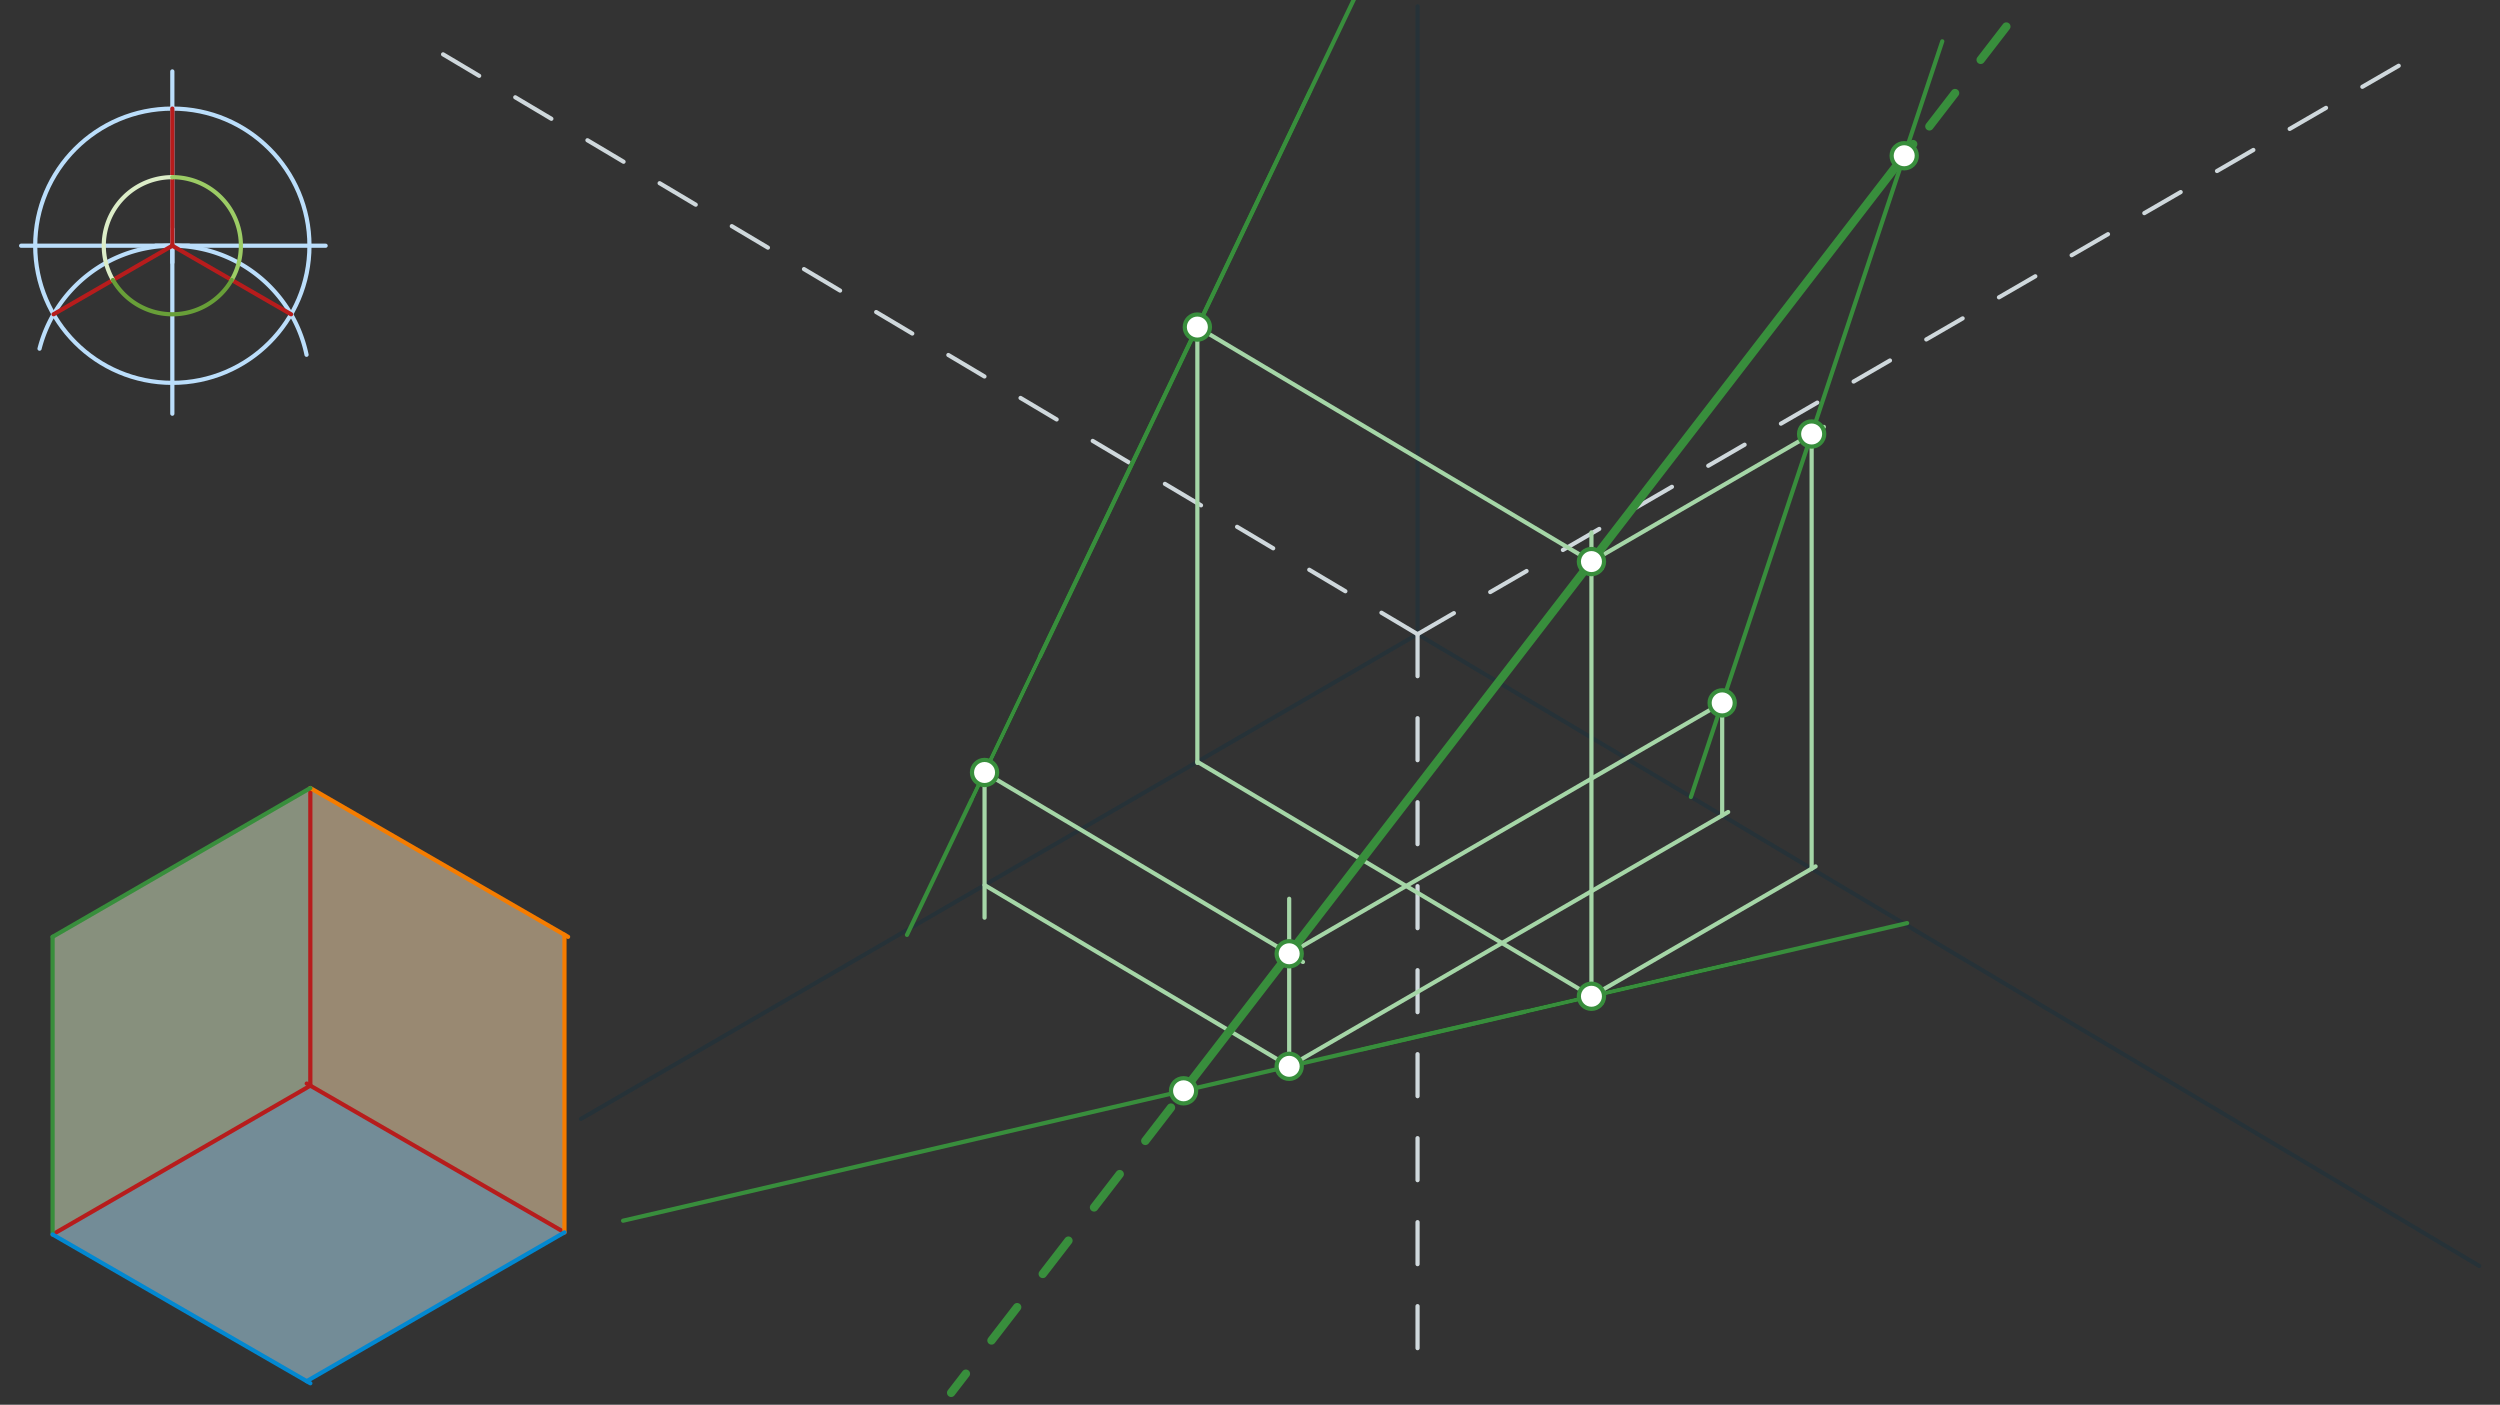 <svg xmlns="http://www.w3.org/2000/svg" class="svg--1it" height="100%" preserveAspectRatio="xMidYMid meet" viewBox="0 0 595.276 334.488" width="100%"><rect x="0" y="0" width="595.276" height="334.488" fill="#333333" stroke="none"/><defs><marker id="marker-arrow" markerHeight="16" markerUnits="userSpaceOnUse" markerWidth="24" orient="auto-start-reverse" refX="24" refY="4" viewBox="0 0 24 8"><path d="M 0 0 L 24 4 L 0 8 z" stroke="inherit"></path></marker></defs><g class="aux-layer--1FB"></g><g class="main-layer--3Vd"><g class="element--2qn"><g fill="#DCEDC8" opacity="0.5"><path d="M 73.894 258.505 L 12.522 293.938 L 12.522 223.072 L 73.894 187.639 L 73.533 259.508 Z" stroke="none"></path></g></g><g class="element--2qn"><g fill="#B3E5FC" opacity="0.5"><path d="M 73.894 258.505 L 12.522 293.938 L 73.033 328.874 L 134.405 293.441 L 73.894 258.505 Z" stroke="none"></path></g></g><g class="element--2qn"><g fill="#FFE0B2" opacity="0.5"><path d="M 73.894 187.639 L 134.405 222.575 L 134.405 293.441 L 73.894 258.505 L 73.894 187.639 Z" stroke="none"></path></g></g><g class="element--2qn"><line stroke="#BBDEFB" stroke-dasharray="none" stroke-linecap="round" stroke-width="1" x1="41.033" x2="41.033" y1="17.008" y2="98.508"></line></g><g class="element--2qn"><line stroke="#BBDEFB" stroke-dasharray="none" stroke-linecap="round" stroke-width="1" x1="5.033" x2="77.533" y1="58.508" y2="58.508"></line></g><g class="element--2qn"><g class="center--1s5"><line x1="37.033" y1="58.508" x2="45.033" y2="58.508" stroke="#BBDEFB" stroke-width="1" stroke-linecap="round"></line><line x1="41.033" y1="54.508" x2="41.033" y2="62.508" stroke="#BBDEFB" stroke-width="1" stroke-linecap="round"></line><circle class="hit--230" cx="41.033" cy="58.508" r="4" stroke="none" fill="transparent"></circle></g><circle cx="41.033" cy="58.508" fill="none" r="32.65" stroke="#BBDEFB" stroke-dasharray="none" stroke-width="1"></circle></g><g class="element--2qn"><path d="M 41.033 58.508 A 32.65 32.65 0 0 0 9.414 83.022" fill="none" stroke="#BBDEFB" stroke-dasharray="none" stroke-linecap="round" stroke-width="1"></path></g><g class="element--2qn"><path d="M 41.033 58.508 A 32.65 32.65 0 0 1 72.991 84.471" fill="none" stroke="#BBDEFB" stroke-dasharray="none" stroke-linecap="round" stroke-width="1"></path></g><g class="element--2qn"><line stroke="#B71C1C" stroke-dasharray="none" stroke-linecap="round" stroke-width="1" x1="41.033" x2="41.033" y1="58.508" y2="25.859"></line></g><g class="element--2qn"><line stroke="#B71C1C" stroke-dasharray="none" stroke-linecap="round" stroke-width="1" x1="41.033" x2="12.758" y1="58.508" y2="74.833"></line></g><g class="element--2qn"><line stroke="#B71C1C" stroke-dasharray="none" stroke-linecap="round" stroke-width="1" x1="41.033" x2="69.309" y1="58.508" y2="74.833"></line></g><g class="element--2qn"><path d="M 26.896 66.671 A 16.325 16.325 0 0 1 41.033 42.184" fill="none" stroke="#DCEDC8" stroke-dasharray="none" stroke-linecap="round" stroke-width="1"></path></g><g class="element--2qn"><path d="M 41.033 42.184 A 16.325 16.325 0 0 1 55.171 66.671" fill="none" stroke="#9CCC65" stroke-dasharray="none" stroke-linecap="round" stroke-width="1"></path></g><g class="element--2qn"><path d="M 55.171 66.671 A 16.325 16.325 0 0 1 26.896 66.671" fill="none" stroke="#689F38" stroke-dasharray="none" stroke-linecap="round" stroke-width="1"></path></g><g class="element--2qn"><line stroke="#B71C1C" stroke-dasharray="none" stroke-linecap="round" stroke-width="1" x1="73.033" x2="134.405" y1="258.008" y2="293.441"></line></g><g class="element--2qn"><line stroke="#B71C1C" stroke-dasharray="none" stroke-linecap="round" stroke-width="1" x1="73.894" x2="12.522" y1="258.505" y2="293.938"></line></g><g class="element--2qn"><line stroke="#B71C1C" stroke-dasharray="none" stroke-linecap="round" stroke-width="1" x1="73.894" x2="73.894" y1="258.505" y2="187.639"></line></g><g class="element--2qn"><line stroke="#F57C00" stroke-dasharray="none" stroke-linecap="round" stroke-width="1" x1="73.894" x2="135.266" y1="187.639" y2="223.072"></line></g><g class="element--2qn"><line stroke="#388E3C" stroke-dasharray="none" stroke-linecap="round" stroke-width="1" x1="73.894" x2="12.522" y1="187.639" y2="223.072"></line></g><g class="element--2qn"><line stroke="#388E3C" stroke-dasharray="none" stroke-linecap="round" stroke-width="1" x1="12.522" x2="12.522" y1="293.938" y2="223.072"></line></g><g class="element--2qn"><line stroke="#F57C00" stroke-dasharray="none" stroke-linecap="round" stroke-width="1" x1="134.405" x2="134.405" y1="293.441" y2="222.575"></line></g><g class="element--2qn"><line stroke="#0288D1" stroke-dasharray="none" stroke-linecap="round" stroke-width="1" x1="12.522" x2="73.894" y1="293.938" y2="329.371"></line></g><g class="element--2qn"><line stroke="#0288D1" stroke-dasharray="none" stroke-linecap="round" stroke-width="1" x1="134.405" x2="73.033" y1="293.441" y2="328.874"></line></g><g class="element--2qn"><line stroke="#263238" stroke-dasharray="none" stroke-linecap="round" stroke-width="1" x1="337.533" x2="337.533" y1="151.008" y2="1.508"></line></g><g class="element--2qn"><line stroke="#263238" stroke-dasharray="none" stroke-linecap="round" stroke-width="1" x1="337.533" x2="590.336" y1="151.008" y2="301.437"></line></g><g class="element--2qn"><line stroke="#263238" stroke-dasharray="none" stroke-linecap="round" stroke-width="1" x1="337.533" x2="138.325" y1="151.008" y2="266.423"></line></g><g class="element--2qn"><line stroke="#CFD8DC" stroke-dasharray="10" stroke-linecap="round" stroke-width="1" x1="337.533" x2="337.533" y1="151.008" y2="329.008"></line></g><g class="element--2qn"><line stroke="#CFD8DC" stroke-dasharray="10" stroke-linecap="round" stroke-width="1" x1="337.533" x2="574.399" y1="151.008" y2="13.777"></line></g><g class="element--2qn"><line stroke="#CFD8DC" stroke-dasharray="10" stroke-linecap="round" stroke-width="1" x1="337.533" x2="105.097" y1="151.008" y2="12.699"></line></g><g class="element--2qn"><line stroke="#000000" stroke-dasharray="none" stroke-linecap="round" stroke-width="1" x1="231.533" x2="312.033" y1="190.008" y2="21.508"></line></g><g class="element--2qn"><line stroke="#000000" stroke-dasharray="none" stroke-linecap="round" stroke-width="1" x1="324.347" x2="416.533" y1="249.874" y2="228.508"></line></g><g class="element--2qn"><line stroke="#388E3C" stroke-dasharray="none" stroke-linecap="round" stroke-width="1" x1="312.033" x2="215.962" y1="21.508" y2="222.602"></line></g><g class="element--2qn"><line stroke="#388E3C" stroke-dasharray="none" stroke-linecap="round" stroke-width="1" x1="247.621" x2="322.584" y1="156.334" y2="-0.577"></line></g><g class="element--2qn"><line stroke="#388E3C" stroke-dasharray="none" stroke-linecap="round" stroke-width="1" x1="324.347" x2="454.105" y1="249.874" y2="219.8"></line></g><g class="element--2qn"><line stroke="#388E3C" stroke-dasharray="none" stroke-linecap="round" stroke-width="1" x1="363.087" x2="148.367" y1="240.896" y2="290.66"></line></g><g class="element--2qn"><line stroke="#A5D6A7" stroke-dasharray="none" stroke-linecap="round" stroke-width="1" x1="234.433" x2="234.433" y1="183.938" y2="218.508"></line></g><g class="element--2qn"><line stroke="#A5D6A7" stroke-dasharray="none" stroke-linecap="round" stroke-width="1" x1="234.433" x2="307.615" y1="210.741" y2="254.287"></line></g><g class="element--2qn"><line stroke="#A5D6A7" stroke-dasharray="none" stroke-linecap="round" stroke-width="1" x1="306.968" x2="306.968" y1="253.902" y2="214.008"></line></g><g class="element--2qn"><line stroke="#A5D6A7" stroke-dasharray="none" stroke-linecap="round" stroke-width="1" x1="234.433" x2="310.248" y1="183.938" y2="229.051"></line></g><g class="element--2qn"><line stroke="#A5D6A7" stroke-dasharray="none" stroke-linecap="round" stroke-width="1" x1="306.968" x2="411.493" y1="253.902" y2="193.344"></line></g><g class="element--2qn"><line stroke="#A5D6A7" stroke-dasharray="none" stroke-linecap="round" stroke-width="1" x1="410.068" x2="410.068" y1="194.169" y2="165.008"></line></g><g class="element--2qn"><line stroke="#A5D6A7" stroke-dasharray="none" stroke-linecap="round" stroke-width="1" x1="306.968" x2="411.941" y1="227.099" y2="166.281"></line></g><g class="element--2qn"><line stroke="#A5D6A7" stroke-dasharray="none" stroke-linecap="round" stroke-width="1" x1="285.103" x2="285.103" y1="77.878" y2="181.667"></line></g><g class="element--2qn"><line stroke="#A5D6A7" stroke-dasharray="none" stroke-linecap="round" stroke-width="1" x1="285.103" x2="381.454" y1="181.385" y2="238.718"></line></g><g class="element--2qn"><line stroke="#A5D6A7" stroke-dasharray="none" stroke-linecap="round" stroke-width="1" x1="378.939" x2="378.939" y1="237.221" y2="126.765"></line></g><g class="element--2qn"><line stroke="#A5D6A7" stroke-dasharray="none" stroke-linecap="round" stroke-width="1" x1="285.103" x2="381.436" y1="77.878" y2="135.2"></line></g><g class="element--2qn"><line stroke="#A5D6A7" stroke-dasharray="none" stroke-linecap="round" stroke-width="1" x1="378.939" x2="432.313" y1="237.221" y2="206.299"></line></g><g class="element--2qn"><line stroke="#A5D6A7" stroke-dasharray="none" stroke-linecap="round" stroke-width="1" x1="431.37" x2="431.37" y1="206.845" y2="101.508"></line></g><g class="element--2qn"><line stroke="#A5D6A7" stroke-dasharray="none" stroke-linecap="round" stroke-width="1" x1="378.939" x2="434.286" y1="133.715" y2="101.649"></line></g><g class="element--2qn"><line stroke="#388E3C" stroke-dasharray="none" stroke-linecap="round" stroke-width="1" x1="410.068" x2="431.37" y1="167.367" y2="103.339"></line></g><g class="element--2qn"><line stroke="#388E3C" stroke-dasharray="none" stroke-linecap="round" stroke-width="1" x1="431.37" x2="462.478" y1="103.339" y2="9.837"></line></g><g class="element--2qn"><line stroke="#388E3C" stroke-dasharray="none" stroke-linecap="round" stroke-width="1" x1="410.068" x2="402.616" y1="167.367" y2="189.766"></line></g><g class="element--2qn"><line stroke="#388E3C" stroke-dasharray="none" stroke-linecap="round" stroke-width="2" x1="306.968" x2="378.939" y1="227.099" y2="133.715"></line></g><g class="element--2qn"><line stroke="#388E3C" stroke-dasharray="none" stroke-linecap="round" stroke-width="2" x1="306.968" x2="281.642" y1="227.099" y2="259.961"></line></g><g class="element--2qn"><line stroke="#388E3C" stroke-dasharray="10" stroke-linecap="round" stroke-width="2" x1="278.819" x2="226.481" y1="263.731" y2="331.64"></line></g><g class="element--2qn"><line stroke="#388E3C" stroke-dasharray="none" stroke-linecap="round" stroke-width="2" x1="378.939" x2="455.542" y1="133.715" y2="34.321"></line></g><g class="element--2qn"><line stroke="#388E3C" stroke-dasharray="10" stroke-linecap="round" stroke-width="2" x1="459.412" x2="498.104" y1="30.085" y2="-20.119"></line></g><g class="element--2qn"><circle cx="234.433" cy="183.938" r="3" stroke="#388E3C" stroke-width="1" fill="#ffffff"></circle>}</g><g class="element--2qn"><circle cx="285.103" cy="77.878" r="3" stroke="#388E3C" stroke-width="1" fill="#ffffff"></circle>}</g><g class="element--2qn"><circle cx="306.968" cy="253.902" r="3" stroke="#388E3C" stroke-width="1" fill="#ffffff"></circle>}</g><g class="element--2qn"><circle cx="306.968" cy="227.099" r="3" stroke="#388E3C" stroke-width="1" fill="#ffffff"></circle>}</g><g class="element--2qn"><circle cx="410.068" cy="167.367" r="3" stroke="#388E3C" stroke-width="1" fill="#ffffff"></circle>}</g><g class="element--2qn"><circle cx="378.939" cy="133.715" r="3" stroke="#388E3C" stroke-width="1" fill="#ffffff"></circle>}</g><g class="element--2qn"><circle cx="431.37" cy="103.339" r="3" stroke="#388E3C" stroke-width="1" fill="#ffffff"></circle>}</g><g class="element--2qn"><circle cx="378.939" cy="237.221" r="3" stroke="#388E3C" stroke-width="1" fill="#ffffff"></circle>}</g><g class="element--2qn"><circle cx="281.819" cy="259.731" r="3" stroke="#388E3C" stroke-width="1" fill="#ffffff"></circle>}</g><g class="element--2qn"><circle cx="453.412" cy="37.085" r="3" stroke="#388E3C" stroke-width="1" fill="#ffffff"></circle>}</g></g><g class="snaps-layer--2PT"></g><g class="temp-layer--rAP"></g></svg>